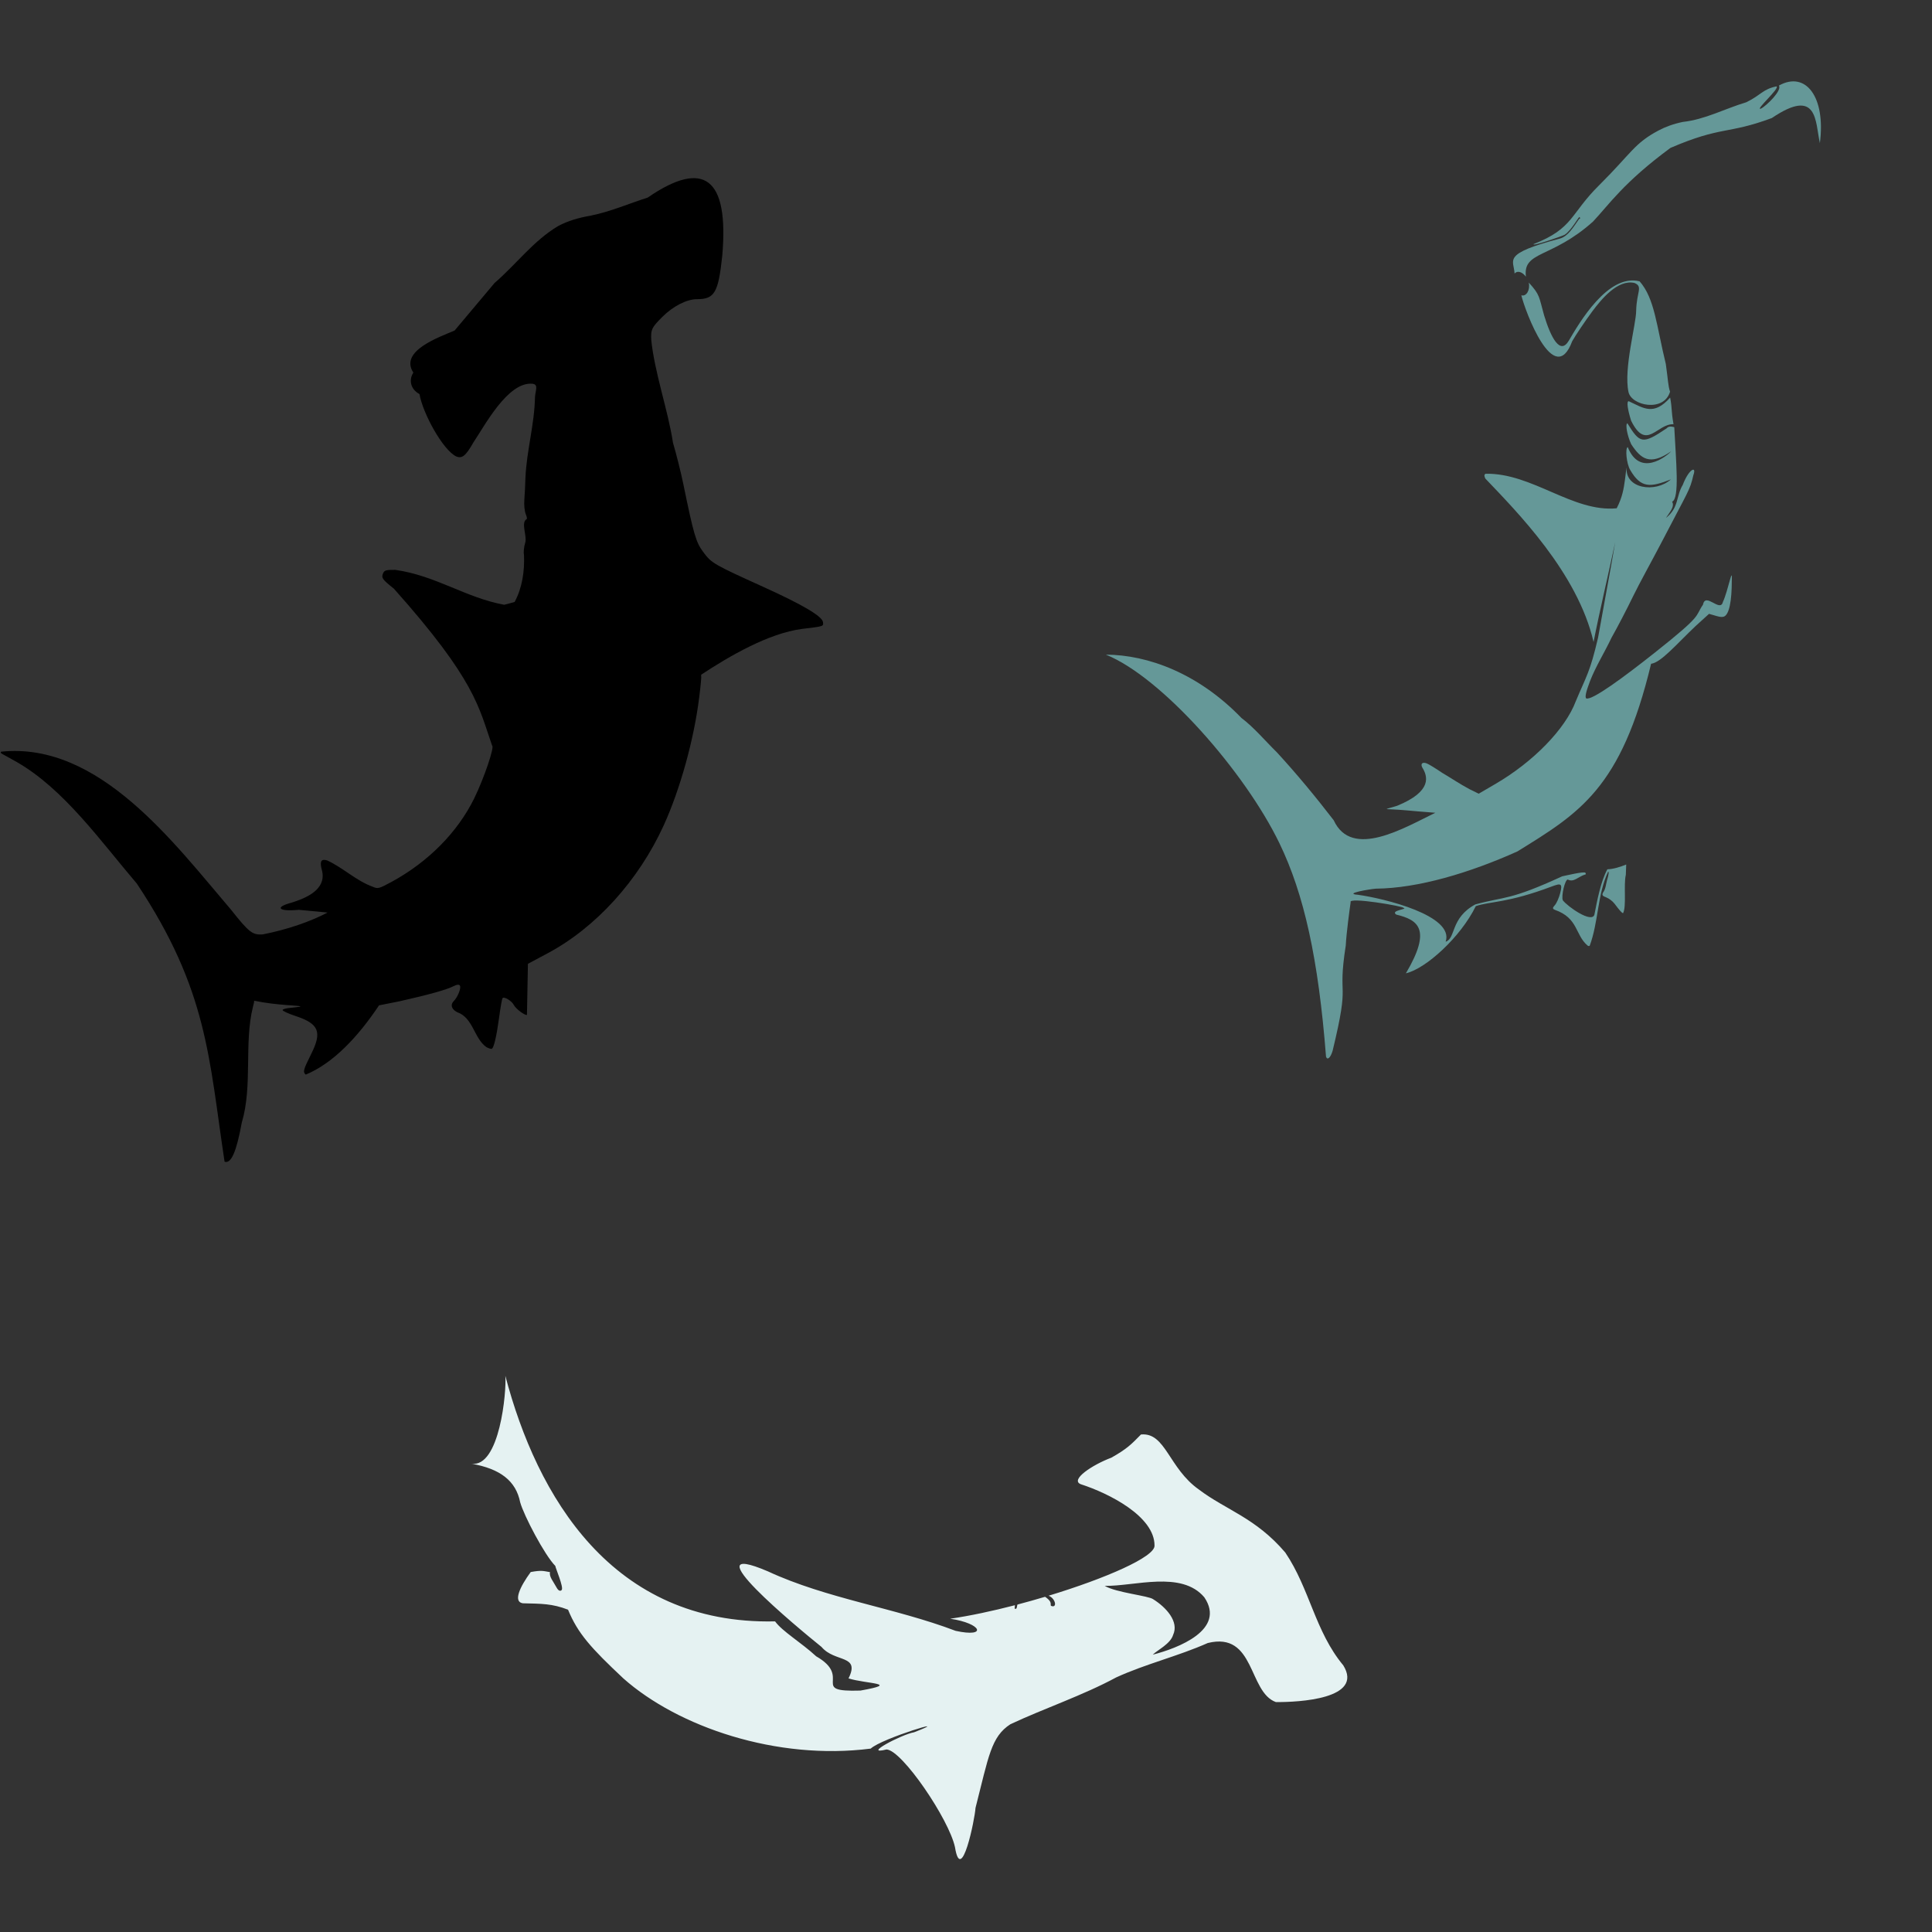<?xml version="1.0" encoding="UTF-8" standalone="no"?>
<!-- Created with Inkscape (http://www.inkscape.org/) -->

<svg
   xmlns:dc="http://purl.org/dc/elements/1.1/"
   xmlns:cc="http://creativecommons.org/ns#"
   xmlns:rdf="http://www.w3.org/1999/02/22-rdf-syntax-ns#"
   xmlns:svg="http://www.w3.org/2000/svg"
   xmlns="http://www.w3.org/2000/svg"
   xmlns:sodipodi="http://sodipodi.sourceforge.net/DTD/sodipodi-0.dtd"
   xmlns:inkscape="http://www.inkscape.org/namespaces/inkscape"
   width="1080"
   height="1080"
   id="svg2"
   version="1.1"
   inkscape:version="0.47 r22583"
   sodipodi:docname="Squid.svg">
  <rect width="100%" height="100%" fill="#333333" stroke="none"/>
  <defs
     id="defs4">
    <inkscape:perspective
       sodipodi:type="inkscape:persp3d"
       inkscape:vp_x="0 : 526.18109 : 1"
       inkscape:vp_y="0 : 1000 : 0"
       inkscape:vp_z="744.09448 : 526.18109 : 1"
       inkscape:persp3d-origin="372.04724 : 350.78739 : 1"
       id="perspective10" />
    <inkscape:perspective
       id="perspective2820"
       inkscape:persp3d-origin="0.5 : 0.33333333 : 1"
       inkscape:vp_z="1 : 0.5 : 1"
       inkscape:vp_y="0 : 1000 : 0"
       inkscape:vp_x="0 : 0.5 : 1"
       sodipodi:type="inkscape:persp3d" />
    <inkscape:perspective
       id="perspective4512"
       inkscape:persp3d-origin="0.5 : 0.33333333 : 1"
       inkscape:vp_z="1 : 0.5 : 1"
       inkscape:vp_y="0 : 1000 : 0"
       inkscape:vp_x="0 : 0.5 : 1"
       sodipodi:type="inkscape:persp3d" />
    <inkscape:perspective
       id="perspective4958"
       inkscape:persp3d-origin="0.5 : 0.33333333 : 1"
       inkscape:vp_z="1 : 0.5 : 1"
       inkscape:vp_y="0 : 1000 : 0"
       inkscape:vp_x="0 : 0.5 : 1"
       sodipodi:type="inkscape:persp3d" />
    <inkscape:perspective
       id="perspective5430"
       inkscape:persp3d-origin="0.5 : 0.33333333 : 1"
       inkscape:vp_z="1 : 0.5 : 1"
       inkscape:vp_y="0 : 1000 : 0"
       inkscape:vp_x="0 : 0.5 : 1"
       sodipodi:type="inkscape:persp3d" />
    <inkscape:perspective
       id="perspective5570"
       inkscape:persp3d-origin="0.5 : 0.33333333 : 1"
       inkscape:vp_z="1 : 0.5 : 1"
       inkscape:vp_y="0 : 1000 : 0"
       inkscape:vp_x="0 : 0.5 : 1"
       sodipodi:type="inkscape:persp3d" />
    <inkscape:perspective
       id="perspective5592"
       inkscape:persp3d-origin="0.5 : 0.33333333 : 1"
       inkscape:vp_z="1 : 0.5 : 1"
       inkscape:vp_y="0 : 1000 : 0"
       inkscape:vp_x="0 : 0.5 : 1"
       sodipodi:type="inkscape:persp3d" />
    <inkscape:perspective
       id="perspective8706"
       inkscape:persp3d-origin="0.5 : 0.33333333 : 1"
       inkscape:vp_z="1 : 0.5 : 1"
       inkscape:vp_y="0 : 1000 : 0"
       inkscape:vp_x="0 : 0.5 : 1"
       sodipodi:type="inkscape:persp3d" />
    <inkscape:perspective
       id="perspective8722"
       inkscape:persp3d-origin="0.5 : 0.33333333 : 1"
       inkscape:vp_z="1 : 0.5 : 1"
       inkscape:vp_y="0 : 1000 : 0"
       inkscape:vp_x="0 : 0.5 : 1"
       sodipodi:type="inkscape:persp3d" />
    <inkscape:perspective
       id="perspective8837"
       inkscape:persp3d-origin="0.5 : 0.33333333 : 1"
       inkscape:vp_z="1 : 0.5 : 1"
       inkscape:vp_y="0 : 1000 : 0"
       inkscape:vp_x="0 : 0.5 : 1"
       sodipodi:type="inkscape:persp3d" />
    <inkscape:perspective
       id="perspective8876"
       inkscape:persp3d-origin="0.5 : 0.33333333 : 1"
       inkscape:vp_z="1 : 0.5 : 1"
       inkscape:vp_y="0 : 1000 : 0"
       inkscape:vp_x="0 : 0.5 : 1"
       sodipodi:type="inkscape:persp3d" />
    <inkscape:perspective
       id="perspective8922"
       inkscape:persp3d-origin="0.5 : 0.33333333 : 1"
       inkscape:vp_z="1 : 0.5 : 1"
       inkscape:vp_y="0 : 1000 : 0"
       inkscape:vp_x="0 : 0.5 : 1"
       sodipodi:type="inkscape:persp3d" />
    <inkscape:perspective
       id="perspective8951"
       inkscape:persp3d-origin="0.5 : 0.33333333 : 1"
       inkscape:vp_z="1 : 0.5 : 1"
       inkscape:vp_y="0 : 1000 : 0"
       inkscape:vp_x="0 : 0.5 : 1"
       sodipodi:type="inkscape:persp3d" />
    <inkscape:perspective
       id="perspective9102"
       inkscape:persp3d-origin="0.5 : 0.33333333 : 1"
       inkscape:vp_z="1 : 0.5 : 1"
       inkscape:vp_y="0 : 1000 : 0"
       inkscape:vp_x="0 : 0.5 : 1"
       sodipodi:type="inkscape:persp3d" />
    <inkscape:perspective
       id="perspective9134"
       inkscape:persp3d-origin="0.5 : 0.33333333 : 1"
       inkscape:vp_z="1 : 0.5 : 1"
       inkscape:vp_y="0 : 1000 : 0"
       inkscape:vp_x="0 : 0.5 : 1"
       sodipodi:type="inkscape:persp3d" />
    <inkscape:perspective
       id="perspective9331"
       inkscape:persp3d-origin="0.5 : 0.33333333 : 1"
       inkscape:vp_z="1 : 0.5 : 1"
       inkscape:vp_y="0 : 1000 : 0"
       inkscape:vp_x="0 : 0.5 : 1"
       sodipodi:type="inkscape:persp3d" />
  </defs>
  <sodipodi:namedview
     id="base"
     pagecolor="#ffffff"
     bordercolor="#666666"
     borderopacity="1.0"
     inkscape:pageopacity="0.0"
     inkscape:pageshadow="2"
     inkscape:zoom="0.23009259"
     inkscape:cx="386.80081"
     inkscape:cy="244.51675"
     inkscape:document-units="in"
     inkscape:current-layer="layer1"
     showgrid="false"
     units="in"
     inkscape:showpageshadow="false"
     borderlayer="false"
     inkscape:window-width="1024"
     inkscape:window-height="742"
     inkscape:window-x="1148"
     inkscape:window-y="-4"
     inkscape:window-maximized="1" />
  <g
     inkscape:label="Layer 1"
     inkscape:groupmode="layer"
     id="layer1"
     transform="translate(0,27.64)">
    <path
       style="fill:#659898"
       d="m 460.652,-1138.671 c -0.128,-3.115 0.57,-4.859 1.552,-3.878 0.982,0.982 1.087,3.53 0.233,5.663 -0.943,2.357 -1.643,1.657 -1.785,-1.785 z"
       id="path9274" />
    <path
       style="fill:#000000;fill-opacity:1"
       d="m 312.095,98.67 c -13.85,8.188 -23.501,21.435 -35.6,31.846 l -22.365,26.605 c -8.332,3.615 -31.086,11.367 -23.063,23.538 -2.794,4.29 -1.349,9.501 3.424,11.971 1.769,10.624 13.035,31.284 20.552,34.889 3.297,1.333 5.327,-0.332 9.605,-7.856 6.308,-9.342 19.163,-33.931 32.889,-32.798 3.727,0.391 1.724,3.639 1.517,7.625 -0.293,15.07 -4.623,29.71 -5.321,44.711 -0.109,4.045 -0.388,9.667 -0.622,12.493 -0.234,2.826 0.117,6.446 0.784,8.045 0.667,1.599 0.855,2.879 0.418,2.843 -3.25,2.044 0.371,9.275 -0.679,13.031 -0.745,2.323 -1.071,5.458 -0.725,6.967 0.38,8.992 -0.946,18.332 -5.226,26.28 -2.153,0.581 -5.079,1.446 -5.821,1.569 -21.475,-3.906 -38.179,-16.289 -60.87,-19.506 -5.091,-0.056 -6.124,0.225 -6.82,1.841 -1.122,2.604 -0.556,3.423 5.999,8.657 45.752,51.292 47.485,66.37 54.909,87.734 1.517,0.493 -4.49,18.234 -9.95,29.398 -9.303,19.024 -25.845,35.736 -46.383,46.852 -6.853,3.709 -7.555,3.896 -10.225,2.712 -9.447,-3.372 -16.614,-10.619 -25.627,-14.774 -1.251,-0.364 -2.151,-0.415 -2.733,-0.088 -1.112,0.624 -1.055,2.623 -0.017,6.428 1.951,10.132 -9.167,14.768 -17.174,17.268 -9.77,2.6 -7.271,5.084 4.033,4.009 l 16.086,1.514 c -9.309,4.937 -22.334,9.507 -36.317,12.242 -5.726,0.319 -7.567,-1.128 -17.787,-14.008 C 97.38,443.78 55.384,386.895 0.663,392.548 c -0.796,1.023 -0.122,0.696 8.871,5.879 26.405,15.219 46.987,44.493 66.957,67.867 39.688,59.671 40.258,97.405 49.043,155.475 3.697,1.201 6.58,-5.357 9.63,-21.892 6.154,-20.617 1.143,-44.437 6.248,-64.738 0.44,-1.491 0.67,-2.722 0.654,-3.365 13.079,2.707 25.455,2.56 25.779,3.196 0.021,0.041 0.051,0.079 0.081,0.113 -1.796,0.228 -4.097,0.567 -5.597,0.685 -2.246,0.176 -4.215,0.705 -4.371,1.185 -0.156,0.48 3.147,2.01 7.346,3.398 12.913,4.27 14.816,8.821 8.75,20.982 -4.536,9.094 -4.84,10.232 -3.157,11.747 15.276,-6.303 29.182,-21.037 40.98,-38.721 l 11.55,-2.297 c 16.26,-3.657 26.19,-6.43 30.008,-8.376 2.052,-1.046 3.268,-1.141 3.703,-0.288 0.714,1.4 -1.334,6.462 -3.465,8.564 -2.049,2.021 -1.347,4.454 1.789,6.183 9.083,3.077 9.405,14.566 16.423,19.559 1.315,0.699 2.686,1.118 3.056,0.93 1.142,-0.582 2.659,-7.106 4.062,-17.455 0.738,-5.449 1.579,-10.297 1.867,-10.77 0.764,-1.258 5.159,1.362 6.41,3.816 1.062,2.084 6.266,5.974 7.291,5.452 l 0.541,-28.548 11.008,-5.871 c 26.983,-14.398 50.826,-40.674 64.897,-71.507 9.262,-20.295 17.042,-48.455 19.911,-72.115 0.848,-6.998 1.217,-10.516 1.012,-12.099 15.563,-10.284 37.647,-23.165 56.371,-25.601 12.205,-1.472 12.011,-1.405 11.765,-3.734 -0.347,-3.291 -11.189,-9.705 -33.443,-19.792 -27.872,-12.634 -28.883,-13.227 -33.497,-19.433 -4.115,-5.534 -5.322,-9.635 -11.22,-38.331 -1.26,-6.132 -3.837,-16.415 -5.73,-22.841 -2.686,-17.855 -10.376,-39.473 -12.151,-57.636 -0.25,-5.617 0.283,-6.713 6.021,-12.473 6.136,-6.16 13.774,-10.092 19.589,-10.089 9.807,0.004 11.925,-3.651 14.109,-24.352 3.764,-43.374 -10.101,-54.121 -41.672,-32.453 -10.569,3.385 -20.664,7.811 -31.577,10.04 -7.329,1.297 -13.084,3.012 -18.409,5.828 z"
       id="path9320" />
    <path
       style="fill:#659898;fill-opacity:1"
       d="m 927.155,45.293 c -13.589,7.195 -15.035,12.493 -32.908,30.297 -16.691,16.404 -14.467,24.409 -36.991,33.23 -0.848,1.397 15.515,-4.271 17.38,-5.221 3.966,-2.543 8.233,-10.901 8.311,-9.814 0.592,0.359 0.492,0.807 -0.224,1.002 -3.225,4.547 -6.166,9.714 -10.79,10.947 -32.646,8.705 -25.654,11.715 -25.274,19.548 1.791,-2.004 4.517,-0.672 6.338,1.745 -1.782,-14.499 14.232,-9.966 37.483,-30.775 9.024,-9.571 17.012,-21.809 43.296,-41.198 28.795,-12.4 31.706,-7.435 56.687,-16.704 25.896,-17.517 24.2,2.058 26.859,14.008 3.364,-25.841 -7.926,-40.52 -22.922,-32.155 1.964,2.577 -6.809,11.249 -10.057,12.895 -3.721,1.191 11.133,-11.777 8.664,-12.446 -7.793,1.651 -8.362,4.746 -16.809,8.874 -12.013,3.585 -23.016,9.638 -35.562,11.005 -5.286,1.115 -9.675,2.747 -13.48,4.762 l 1e-5,1e-5 z m -72.561,85.03 c 0.872,4.189 -1.345,7.945 -4.16,7.106 2.085,8.824 18.414,52.578 28.434,25.673 2.018,-3.539 7.089,-11.068 11.269,-16.723 4.808,-6.406 14.084,-18.046 23.58,-15.831 4.852,2.097 1.172,4.78 0.912,15.478 0.006,7.636 -7.1,32.409 -4.29,45.477 1.654,7.69 19.825,11.417 23.228,-0.183 -1.099,-3.251 -1.071,-6.306 -2.365,-15.471 -5.225,-21.347 -6.169,-36.61 -14.65,-46.224 -17.773,-4.53 -33.909,23.556 -39.606,33.213 -4.853,8.157 -9.992,-1.768 -13.786,-14.199 -2.975,-10.56 -2.182,-11.333 -8.565,-18.317 z M 618.185,338.307 c 31.342,12.602 77.786,65.659 96.991,105.35 13.806,28.533 21.802,64.602 26.08,119.387 0.748,2.216 2.558,0.579 3.698,-3.341 10.135,-41.839 2.401,-27.035 7.345,-58.889 0.295,-6.616 2.257,-20.935 2.718,-24.09 -1.77,-3.184 30.234,2.361 29.512,3.153 2.999,0.727 -7.631,1.298 -4.011,3.75 11.928,2.913 20.18,7.811 5.384,32.825 11.106,-2.547 30.553,-20.16 39.078,-37.555 8.106,-2.75 17.739,-1.651 42.45,-10.983 5.234,-1.976 6.091,-1.676 4.729,3.678 -0.672,2.641 -2.005,5.667 -2.96,6.72 -1.427,1.575 -1.417,2.054 0.025,2.676 13.089,4.608 11.193,13.865 18.138,19.857 0.413,0.405 0.993,0.489 1.299,0.179 4.938,-13.315 4.201,-28.359 10.278,-41.351 0.565,-0.288 0.32,1.752 -0.55,4.544 -0.724,2.564 -0.762,5.107 -2.352,7.192 -0.59,1.37 -0.274,1.797 1.946,2.633 1.459,0.55 3.484,2.097 4.496,3.43 3.039,4.003 4.034,5.123 4.813,5.376 2.026,-3.679 0.218,-15.943 1.553,-21.448 l 0.215,-5.759 c -3.129,1.236 -7.037,2.58 -10.536,2.658 -3.76,6.903 -5.711,17.537 -7.253,25.418 -1.61,4.838 -14.875,-4.531 -17.628,-8.048 -1.033,-2.322 1.216,-11.774 2.771,-11.645 3.342,1.76 5.568,-1.501 9.781,-2.841 0.363,0.118 0.386,-0.311 0.054,-0.963 -1.05,-0.807 -10.443,1.513 -12.947,1.994 -29.726,13.691 -31.801,11.131 -48.617,15.727 -14.017,7.652 -10.761,18.953 -16.558,20.835 5.061,-14.625 -34.567,-24.251 -49.082,-26.236 -8.376,-0.627 6.838,-3.198 10.069,-3.414 23.698,-0.214 52.471,-8.852 79.085,-20.796 34.782,-21.484 58.088,-35.299 74.769,-104.916 5.555,-0.673 14.215,-10.987 24.833,-21.041 l 7.56,-6.873 2.876,0.832 c 1.585,0.461 3.805,1.24 5.362,0.738 3.034,-0.979 4.493,-8.774 4.489,-20.243 0.481,-8.874 -2.002,5.63 -5.004,12.097 -1.49,5.965 -9.73,-5.699 -11.085,1.421 -4.818,7.028 0.47,5.111 -26.762,26.691 -17.917,14.198 -35.146,26.842 -38.479,25.757 -0.89,-0.541 -0.252,-3.563 2.004,-9.525 3.315,-8.514 8.208,-16.177 12.107,-24.469 3.064,-5.371 8.702,-16.208 12.172,-23.389 3.201,-6.625 11.119,-20.939 15.091,-28.584 16.005,-30.806 16.463,-30.17 18.481,-38.875 1.958,-5.419 -2.49,-3.568 -5.929,5.426 -3.877,6.414 -2.046,12.767 -9.401,18.483 2.07,-3.153 5.037,-6.373 3.428,-9.055 4.315,-1.721 2.143,-22.869 1.214,-41.659 -2.091,-0.585 -3.389,-0.392 -4.238,0.632 -13.525,9.107 -14.94,8.592 -21.986,-2.819 -1.236,0.63 -0.085,6.876 2.162,11.749 5.333,8.039 10.262,12.28 22.334,3.944 -2.665,2.862 -17.521,14.623 -24.281,-2.372 -1.534,0.782 -0.679,9.255 1.349,12.756 6.011,10.38 11.305,9.797 22.793,5.309 -8.702,7.743 -25.7,5.221 -24.743,-6.554 -0.101,0.052 -0.527,3.078 -0.949,6.737 -0.683,5.073 -1.448,9.794 -4.621,15.964 -24.528,2.402 -47.3,-19.86 -73.305,-19.293 -0.86,0.461 -0.805,1.325 -0.102,2.705 17.362,18.251 51.562,52.612 60.477,91.34 3.003,-15.581 8.54,-39.068 12.098,-55.769 -3.068,17.815 -6.475,35.815 -9.578,53.3 -4.468,19.321 -6.563,21.513 -12.456,35.567 -5.867,15.619 -23.808,33.915 -44.816,46.184 l -9.458,5.519 -5.235,-2.579 c -5.42,-2.91 -10.065,-6.06 -15.329,-9.185 -3.486,-2.381 -7.307,-4.712 -8.487,-5.174 -2.363,-0.924 -3.581,0.156 -2.522,2.233 3.031,4.857 5.895,13.317 -14.079,21.482 -0.609,0.193 -2.436,0.729 -4.054,1.178 -1.619,0.449 -2.211,0.752 -1.321,0.685 10.822,0.478 9.484,0.713 26.78,2.022 -17.295,8.34 -46.668,26.18 -56.8,4.192 -10.097,-13.098 -20.657,-25.912 -31.861,-38.068 -6.441,-6.31 -12.738,-13.87 -19.69,-19.09 -24.144,-24.982 -52.256,-35.301 -75.821,-35.433 l 0,1e-5 z M 910.221,196.692 c -0.841,0.425 -0.497,4.196 1.589,10.857 8.508,17.243 14.487,1.521 23.693,1.961 -1.435,-8.32 -0.59,-7.546 -1.865,-14.909 -9.265,10.374 -14.834,5.878 -22.986,2.121 -0.167,-0.077 -0.31,-0.09 -0.43,-0.03 z"
       id="path9146-3"
       sodipodi:nodetypes="ccccccsccccccccccccccccccscccccccccccccccccsccccccsscccccccccccccccccccscccscccssccccccccccsccccccccccccccsccsccccccccccsccsc" />
    <path
       style="fill:#e5f2f2;fill-opacity:1"
       d="m 718.491,840.249 c -16.56,-19.467 -33.206,-23.779 -48.27,-35.212 -16.937,-11.905 -18.622,-32.1 -32.405,-30.792 -5.222,5.332 -7.705,7.986 -16.58,12.973 -10.528,3.937 -23.293,12.396 -17.062,14.832 15.899,5.137 41.207,17.998 41.212,34.238 0.473,6.325 -27.343,18.41 -59.216,28.094 3.688,1.372 4.965,6.626 1.815,5.823 -1.771,-0.451 1.352,-1.744 -3.785,-5.229 -5.07,1.517 -10.229,2.969 -15.381,4.324 -0.362,0.136 -0.15,2.726 -1.238,2.39 -0.516,-0.159 -0.449,0.224 -0.231,-2.006 -12.626,3.278 -25.156,5.956 -36.173,7.556 17.83,2.647 20.901,10.677 3.02,6.776 -33.989,-12.921 -71.939,-17.924 -104.952,-33.263 -44.182,-18.862 16.693,31.555 29.985,42.252 7.496,8.9 21.778,4.096 15.105,17.595 9.86,3.123 29.733,2.687 6.64,6.804 -28.977,0.899 -3.923,-7.225 -24.711,-19.147 -8.503,-7.821 -18.918,-13.906 -22.997,-19.54 -91.244,2.065 -133.107,-70.071 -150.78,-137.275 0.754,8.512 -3.115,51.722 -19.085,49.113 16.205,2.839 24.989,9.559 27.386,21.608 2.078,7.44 13.594,29.428 19.641,35.571 0.099,1.207 4.747,11.861 3.577,13.409 -0.473,0.626 -1.65,0.967 -2.914,-1.406 -1.79,-3.359 -4.225,-6.002 -3.626,-8.531 -3.7,-0.638 -4.626,-1.191 -10.787,-0.069 -6.159,8.392 -9.92,16.666 -4.42,17.471 10.503,0.245 16.42,0.159 25.281,3.578 5.442,13.274 12.859,21.459 30.954,38.443 30.557,27.085 85.695,45.962 138.246,39.21 6.112,-5.751 48.347,-18.446 24.28,-9.138 -7.029,1.212 -29.543,13.1 -15.423,9.618 8.666,0.383 34.9,39 38.244,54.627 3.492,21.522 11.086,-15.519 11.479,-21.956 7.368,-28.831 8.678,-39.782 19.515,-46.788 19.058,-8.93 40.509,-16.09 59.096,-26.145 16.657,-7.623 34.466,-11.806 51.239,-19.249 26.551,-6.527 22.577,27.458 38.055,33.021 12.683,0.096 49.313,-1.696 37.687,-20.525 -15.808,-18.987 -18.729,-42.8 -32.419,-63.055 z M 282.486,741.442 c -0.282,-1.733 -0.402,-1.507 0,0 z m 390.723,123.803 c 12.297,18.18 -14.81,28.505 -28.815,32.091 2.611,-2.607 9.882,-6.016 11.379,-11.042 3.438,-7.393 -3.844,-15.406 -11.147,-19.961 -2.507,-1.943 -20.795,-3.674 -27.072,-7.468 16.576,0.316 42.885,-8.733 55.656,6.381 z"
       id="path9308"
       sodipodi:nodetypes="cccccccsccscccccccccccccsscccccccccccccccccccccccc" />
  </g>
</svg>
